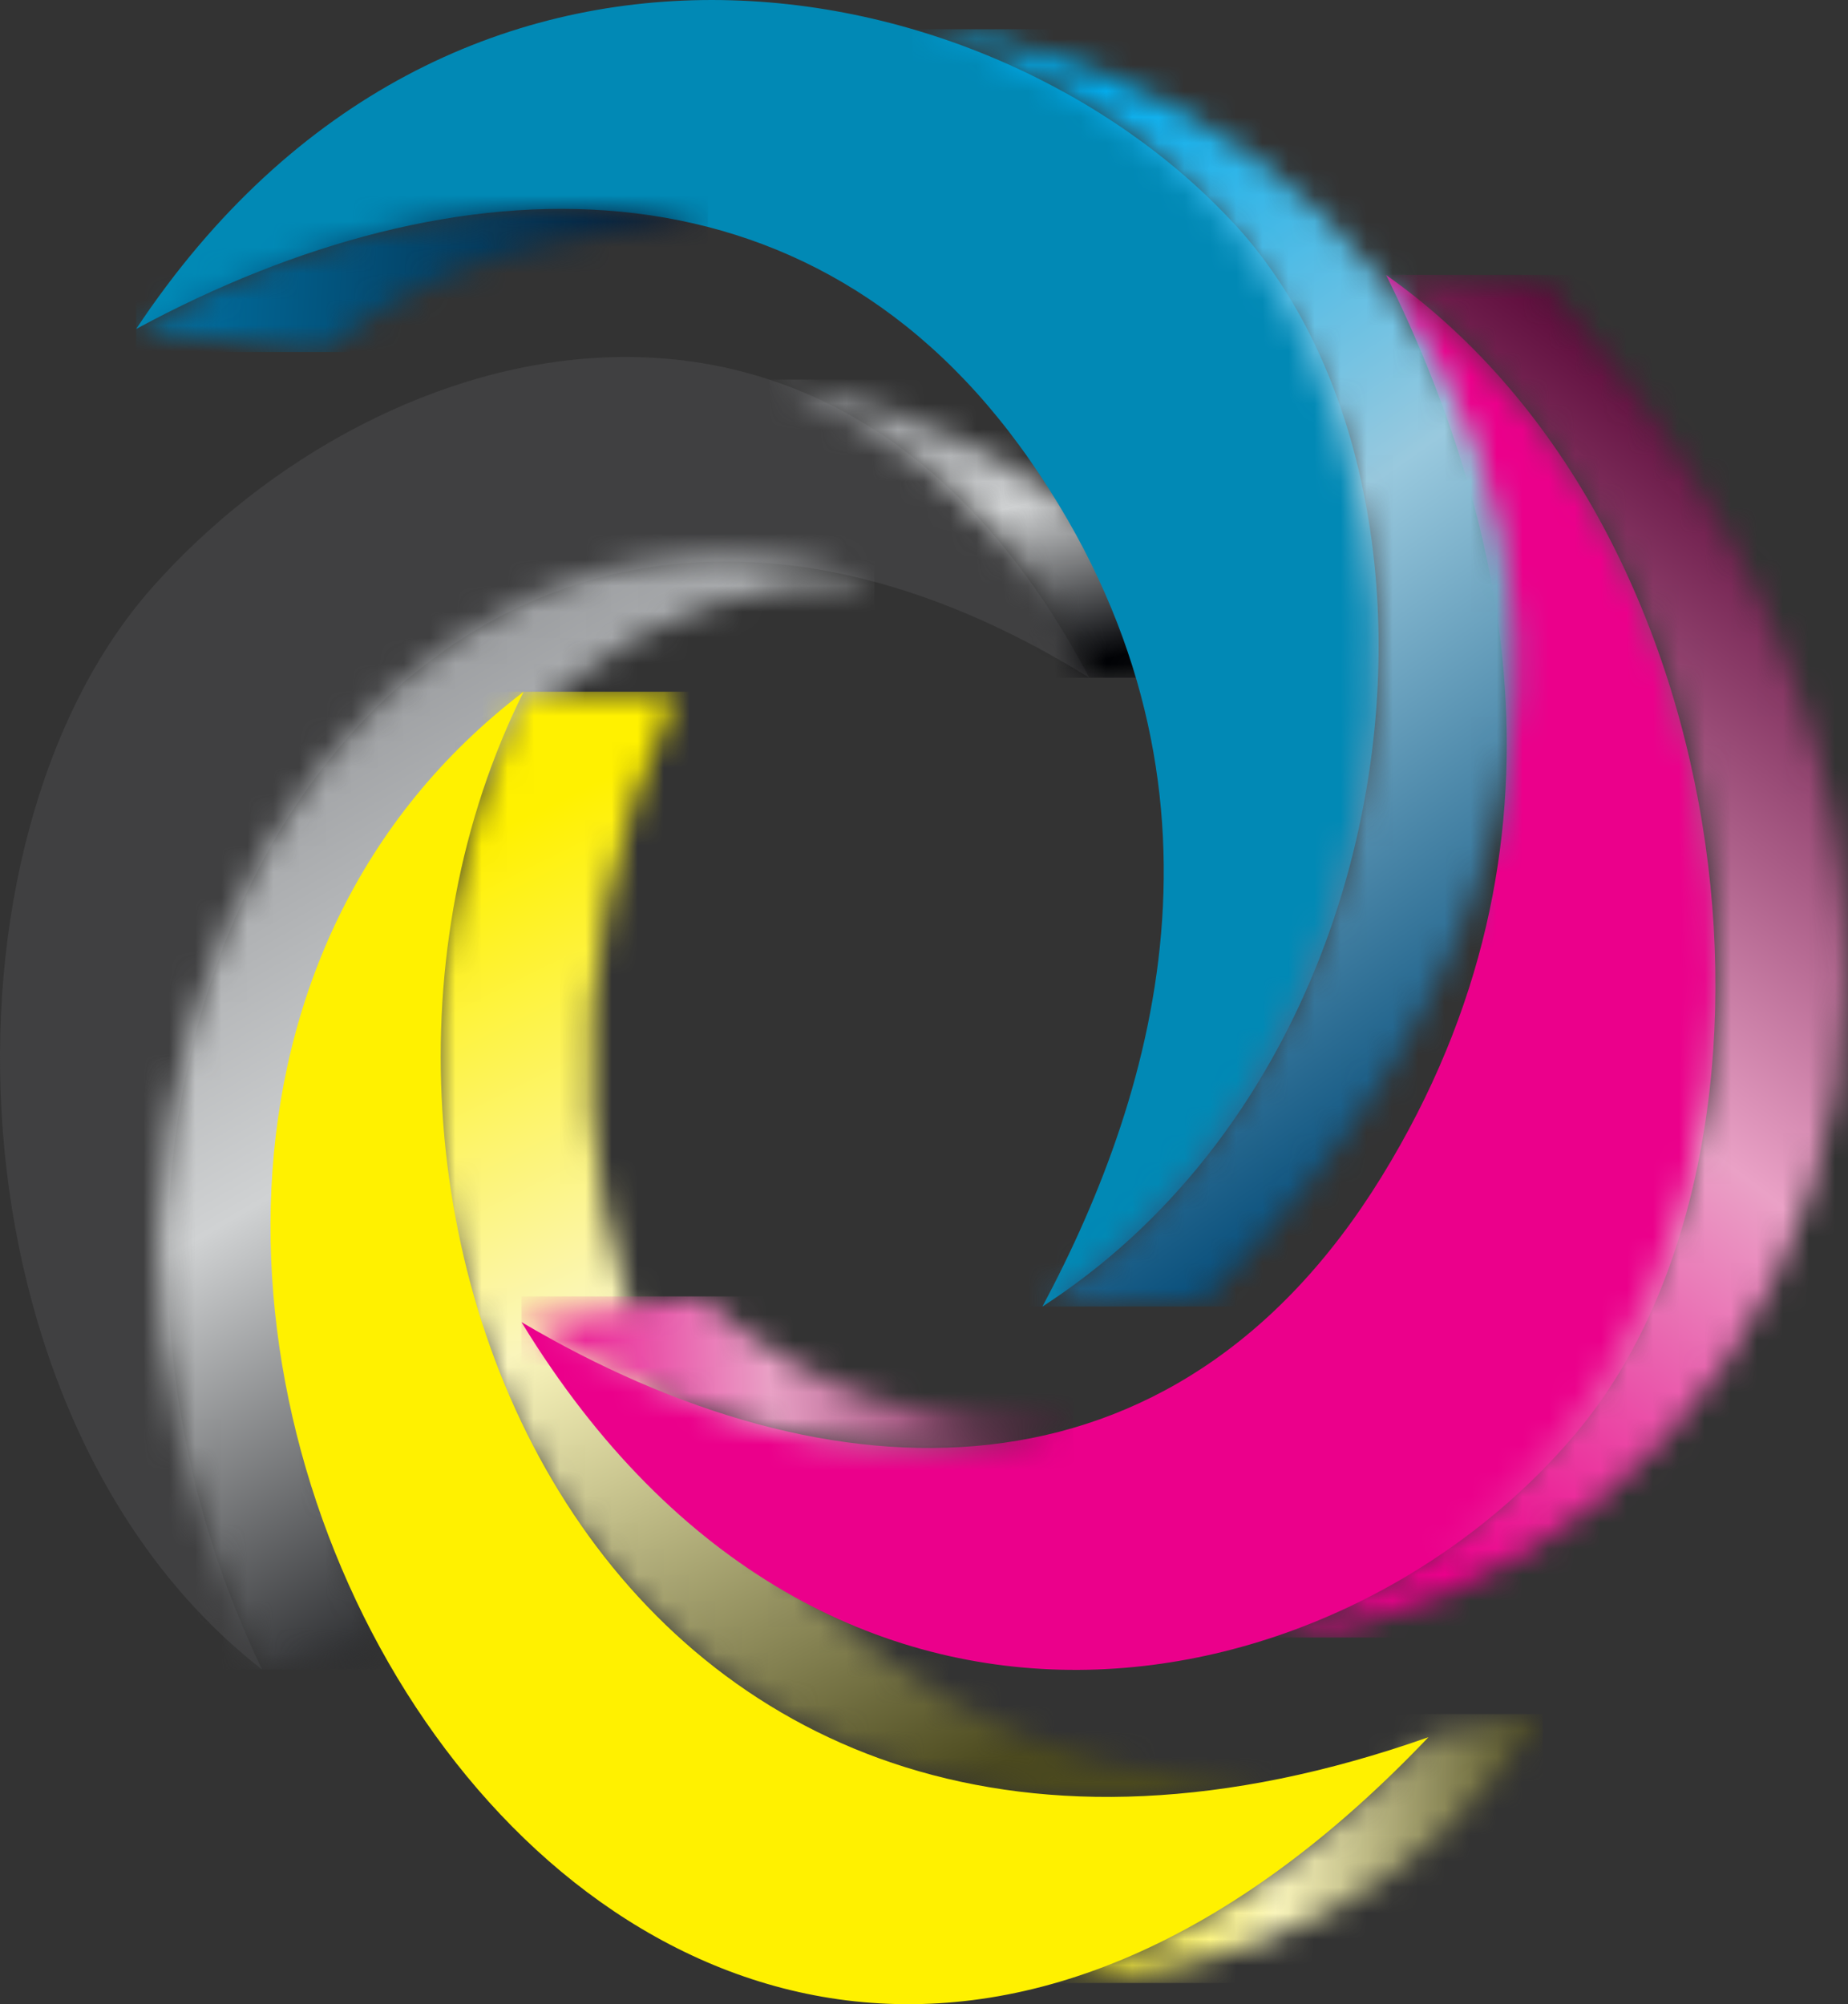 <svg xmlns="http://www.w3.org/2000/svg" width="71" height="77" viewBox="0 0 71 77" fill="none"><rect x="0" y="0" width="71" height="77" fill="#333333" stroke="none"/><path fill-rule="evenodd" clip-rule="evenodd" d="M5.869 22.546C14.617 12.693 32.169 7.705 41.853 26.038C16.195 10.129 -1.547 39.97 10.069 64.141C-2.14 54.647 -2.88 32.394 5.869 22.546Z" fill="#404041"></path><mask id="mask0_391_199" style="mask-type:luminance" maskUnits="userSpaceOnUse" x="29" y="14" width="18" height="13"><path d="M29.564 14.585C36.045 17.394 39.108 20.642 41.853 26.038C43.449 25.91 45.044 25.788 46.64 25.66C42.293 18.908 36.363 15.751 29.564 14.585Z" fill="white"></path></mask><g mask="url(#mask0_391_199)"><path d="M46.64 14.585H29.564V26.038H46.64V14.585Z" fill="url(#paint0_linear_391_199)"></path></g><mask id="mask1_391_199" style="mask-type:luminance" maskUnits="userSpaceOnUse" x="6" y="21" width="28" height="44"><path d="M33.599 22.351C14.665 15.934 -1.659 41.436 10.067 64.141C11.596 63.89 13.124 63.646 14.652 63.396C8.105 46.875 15.037 21.832 33.599 22.357" fill="white"></path></mask><g mask="url(#mask1_391_199)"><path d="M33.591 15.934H-1.66V64.141H33.591V15.934Z" fill="url(#paint1_linear_391_199)"></path></g><mask id="mask2_391_199" style="mask-type:luminance" maskUnits="userSpaceOnUse" x="16" y="26" width="33" height="44"><path d="M20.12 26.576H26.013C15.595 49.006 31.558 69.165 48.835 68.408C24.986 73.628 9.506 48.768 20.12 26.576Z" fill="white"></path></mask><g mask="url(#mask2_391_199)"><path d="M48.837 26.576H9.508V73.628H48.837V26.576Z" fill="url(#paint2_linear_391_199)"></path></g><mask id="mask3_391_199" style="mask-type:luminance" maskUnits="userSpaceOnUse" x="40" y="65" width="20" height="12"><path d="M40.57 76.186C48.371 73.445 51.184 70.246 54.882 66.748C56.343 66.448 57.811 66.149 59.272 65.85C54.644 73.073 48.023 75.618 40.57 76.186Z" fill="white"></path></mask><g mask="url(#mask3_391_199)"><path d="M59.272 65.85H40.57V76.186H59.272V65.85Z" fill="url(#paint3_linear_391_199)"></path></g><path fill-rule="evenodd" clip-rule="evenodd" d="M20.119 26.576C10.331 46.179 23.42 77.828 54.881 66.742C24.044 99.166 -5.448 46.1 20.119 26.576Z" fill="#FFF100"></path><path fill-rule="evenodd" clip-rule="evenodd" d="M60.66 54.928C51.789 65.673 31.847 70.167 20.035 50.795C31.932 57.816 45.083 58.182 53.073 45.221C61.064 32.26 57.658 19.518 53.257 10.568C67.214 20.416 69.531 44.189 60.66 54.928Z" fill="#EB008B"></path><mask id="mask4_391_199" style="mask-type:luminance" maskUnits="userSpaceOnUse" x="48" y="10" width="23" height="53"><path d="M48.859 62.92C72.018 53.817 69.793 23.004 53.255 10.568C55.242 10.629 57.229 10.69 59.216 10.751C82.393 36.014 67.176 61.32 48.859 62.92Z" fill="white"></path></mask><g mask="url(#mask4_391_199)"><path d="M82.393 10.562H48.859V62.914H82.393V10.562Z" fill="url(#paint4_linear_391_199)"></path></g><mask id="mask5_391_199" style="mask-type:luminance" maskUnits="userSpaceOnUse" x="20" y="49" width="22" height="7"><path d="M41.225 54.867C34.794 56.76 27.347 55.319 20.035 50.795C22.334 50.465 24.633 50.136 26.931 49.806C30.979 53.499 35.9 54.788 41.231 54.867" fill="white"></path></mask><g mask="url(#mask5_391_199)"><path d="M41.225 49.806H20.035V56.76H41.225V49.806Z" fill="url(#paint5_linear_391_199)"></path></g><path fill-rule="evenodd" clip-rule="evenodd" d="M47.374 8.553C38.075 -1.477 17.337 -5.586 5.232 12.638C17.527 5.995 31.173 5.586 39.579 17.699C47.979 29.811 44.543 41.778 40.05 50.197C54.466 40.886 56.673 18.584 47.38 8.553" fill="#0189B5"></path><mask id="mask6_391_199" style="mask-type:luminance" maskUnits="userSpaceOnUse" x="35" y="1" width="24" height="50"><path d="M35.06 1.123C58.5 7.693 57.112 38.45 40.043 50.197C42.103 50.13 44.164 50.062 46.23 49.995C70.086 26.185 54.086 2.528 35.06 1.123Z" fill="white"></path></mask><g mask="url(#mask6_391_199)"><path d="M70.086 1.123H35.06V50.197H70.086V1.123Z" fill="url(#paint6_linear_391_199)"></path></g><mask id="mask7_391_199" style="mask-type:luminance" maskUnits="userSpaceOnUse" x="5" y="7" width="23" height="7"><path d="M27.199 8.712C20.504 6.972 12.783 8.358 5.232 12.638C7.623 12.937 10.007 13.23 12.398 13.529C16.567 10.043 21.666 8.81 27.199 8.712Z" fill="white"></path></mask><g mask="url(#mask7_391_199)"><path d="M27.199 6.966H5.232V13.523H27.199V6.966Z" fill="url(#paint7_linear_391_199)"></path></g><defs><linearGradient id="paint0_linear_391_199" x1="36.656" y1="14.555" x2="39.541" y2="26.065" gradientUnits="userSpaceOnUse"><stop stop-color="#929497"></stop><stop offset="0.45" stop-color="#D0D2D3"></stop><stop offset="1" stop-color="#000104"></stop></linearGradient><linearGradient id="paint1_linear_391_199" x1="8.177" y1="26.71" x2="28.06" y2="60.807" gradientUnits="userSpaceOnUse"><stop stop-color="#929497"></stop><stop offset="0.45" stop-color="#D0D2D3"></stop><stop offset="1" stop-color="#000104"></stop></linearGradient><linearGradient id="paint2_linear_391_199" x1="19.925" y1="31.509" x2="38" y2="67.964" gradientUnits="userSpaceOnUse"><stop stop-color="#FFF100"></stop><stop offset="0.45" stop-color="#FBF6BC"></stop><stop offset="1" stop-color="#4B491E"></stop></linearGradient><linearGradient id="paint3_linear_391_199" x1="40.57" y1="71.015" x2="59.278" y2="71.015" gradientUnits="userSpaceOnUse"><stop stop-color="#FFF100"></stop><stop offset="0.45" stop-color="#FBF6BC"></stop><stop offset="1" stop-color="#4B491E"></stop></linearGradient><linearGradient id="paint4_linear_391_199" x1="50.516" y1="56.558" x2="76.069" y2="22.952" gradientUnits="userSpaceOnUse"><stop stop-color="#EB008B"></stop><stop offset="0.45" stop-color="#EAA1C6"></stop><stop offset="1" stop-color="#580636"></stop></linearGradient><linearGradient id="paint5_linear_391_199" x1="20.231" y1="53.939" x2="41.084" y2="52.617" gradientUnits="userSpaceOnUse"><stop stop-color="#EB008B"></stop><stop offset="0.45" stop-color="#EAA1C6"></stop><stop offset="1" stop-color="#580636"></stop></linearGradient><linearGradient id="paint6_linear_391_199" x1="38.698" y1="5.776" x2="62.155" y2="39.482" gradientUnits="userSpaceOnUse"><stop stop-color="#00ADEE"></stop><stop offset="0.45" stop-color="#99C9DE"></stop><stop offset="1" stop-color="#044B78"></stop></linearGradient><linearGradient id="paint7_linear_391_199" x1="5.422" y1="9.585" x2="27.064" y2="10.92" gradientUnits="userSpaceOnUse"><stop stop-color="#0075A8"></stop><stop offset="1" stop-color="#07142B"></stop></linearGradient></defs></svg>